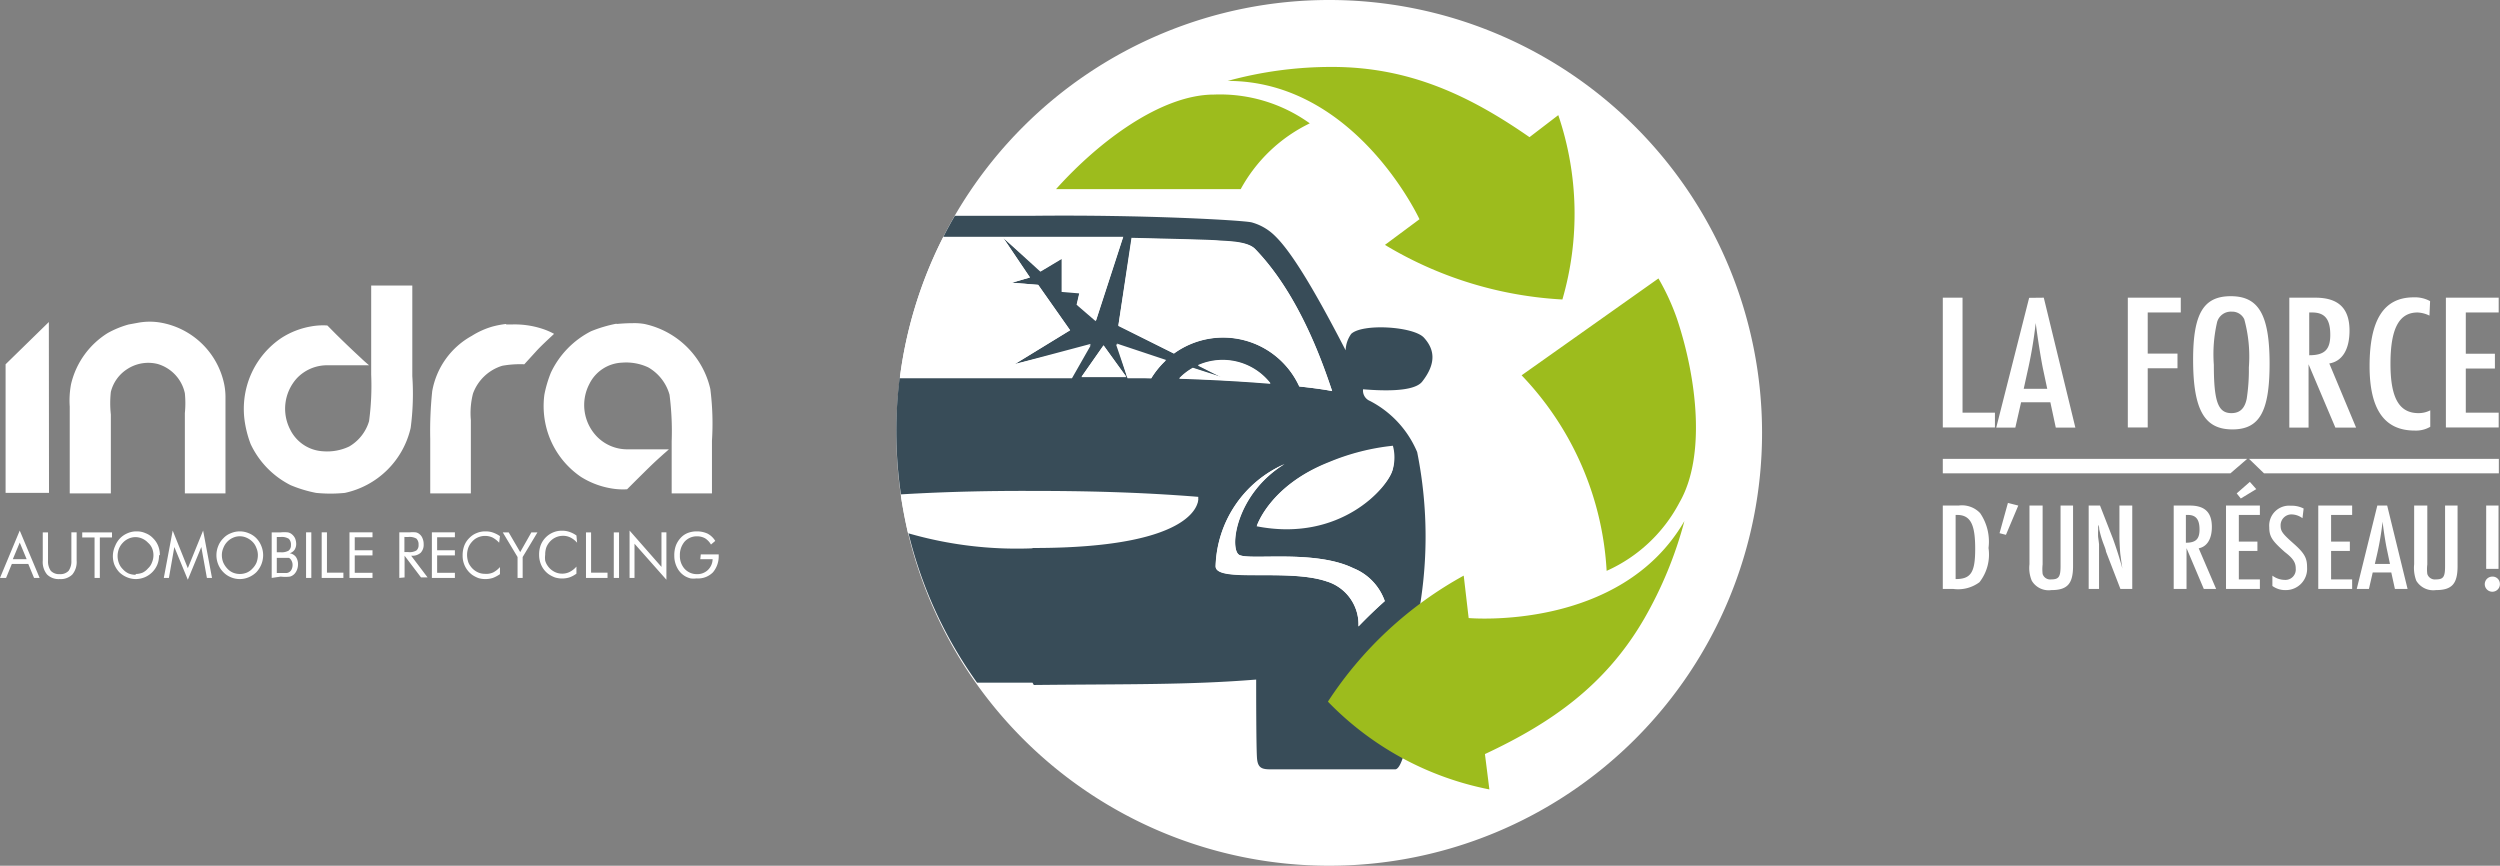 <svg xmlns="http://www.w3.org/2000/svg" viewBox="0 0 152.01 52.64"><rect x="0" y="0" width="152.01" height="52.64" fill="#808080" stroke="none"/><defs><style>.cls-1,.cls-4{fill:#fff}.cls-2{fill:#384c58}.cls-3{fill:#9dbc1d}.cls-4{fill-rule:evenodd}</style></defs><g id="Calque_2" data-name="Calque 2"><g id="Calque_1-2" data-name="Calque 1"><path class="cls-1" d="M119.33 18.1v6.99h1.97v.9h-3.17V18.1h1.2zm4.94 0l1.92 7.9H125l-.33-1.54h-1.78l-.35 1.54h-1.16l2-7.89zm-.06 4.27c-.14-.71-.33-1.93-.43-2.73a27 27 0 0 1-.51 3l-.22 1h1.43zm8.39-4.27v.9h-2.01v2.5h1.81v.89h-1.81v3.6h-1.21V18.1h3.22zm5.4 4.01c0 2.91-.61 4-2.26 4s-2.39-1.1-2.39-4.24c0-2.8.63-3.86 2.29-3.86s2.36 1.07 2.36 4.1m-3.19-2.53a8.62 8.62 0 0 0-.2 2.6c0 2.25.26 2.94 1.07 2.94.51 0 .81-.28.93-.88a11.55 11.55 0 0 0 .13-1.9 8.61 8.61 0 0 0-.28-2.93.81.81 0 0 0-.76-.46.87.87 0 0 0-.89.63m5.97-1.48c1.41 0 2.08.65 2.08 2 0 1.15-.44 1.87-1.23 2l1.63 3.9H142l-1.63-3.85V26h-1.17v-7.9zm-.37 3.5c.93 0 1.28-.34 1.28-1.24s-.29-1.36-1.1-1.36h-.18zm7.31-2.41A1.82 1.82 0 0 0 147 19c-1.14 0-1.65 1-1.65 3.12s.55 3 1.71 3a1.56 1.56 0 0 0 .71-.17v1a1.72 1.72 0 0 1-.95.23c-1.84 0-2.74-1.29-2.74-3.92 0-2.82.87-4.18 2.68-4.18a1.92 1.92 0 0 1 1 .23zm4.21-1.09v.9h-2v2.51h1.77v.9h-1.77v2.68h2v.9h-3.21V18.1h3.21zm-15.29 9.8h-18.51v.88h17.49l1.02-.88zm.11 0l.91.88h14.28v-.88h-15.19zm-17.66 2.84a1.52 1.52 0 0 1 1.31.46 3.07 3.07 0 0 1 .51 2.12 2.73 2.73 0 0 1-.55 2.08 2.17 2.17 0 0 1-1.59.41h-.64v-5.07zm-.18 4.47c.93 0 1.19-.4 1.19-1.84s-.26-2.06-1.1-2.06h-.09zm3.81-4.47l-.75 1.78-.39-.1.51-1.84.63.16zm1.48 0v3.58a2.53 2.53 0 0 0 0 .58.48.48 0 0 0 .52.33c.46 0 .57-.15.57-.81v-3.68h.76v3.68c0 1.08-.35 1.46-1.32 1.46a1.19 1.19 0 0 1-1.19-.57 2 2 0 0 1-.14-1v-3.57zm3.49 0l.78 2c.2.55.42 1.23.58 1.83-.07-.44-.09-.63-.12-.84s-.06-.86-.06-1.12v-1.87h.78v5.07h-.72l-.88-2.28c0-.11-.14-.42-.22-.66a6 6 0 0 1-.19-.7c0-.06 0-.15-.07-.26a2.85 2.85 0 0 1 0 .42c0 .45 0 .21.06.76v2.72H127v-5.07zm5.46 0c.91 0 1.34.41 1.34 1.3 0 .73-.29 1.2-.8 1.3l1.06 2.47H134l-1.05-2.48v2.48h-.78v-5.07zm-.24 2.26c.6 0 .83-.22.83-.8s-.19-.89-.71-.89h-.12zm4.5-2.26v.57h-1.28v1.62h1.13v.57h-1.13v1.73h1.28v.58h-2.06v-5.07zm-.22-1l-.94.57L136 30l.8-.7zm2.81 1.77a1.14 1.14 0 0 0-.62-.23.66.66 0 0 0-.71.67c0 .35.11.5.8 1.11s.81.9.81 1.45a1.29 1.29 0 0 1-1.28 1.37 1.34 1.34 0 0 1-.83-.25V35a1.28 1.28 0 0 0 .75.26.63.63 0 0 0 .67-.69c0-.36-.15-.61-.66-1-.78-.69-.95-.94-.95-1.52a1.21 1.21 0 0 1 1.31-1.3 1.59 1.59 0 0 1 .78.17zm3.02-.77v.57h-1.28v1.62h1.14v.57h-1.14v1.73h1.28v.58h-2.06v-5.07h2.06zm2.13 0l1.24 5.07h-.77l-.22-1h-1.13l-.23 1h-.74l1.25-5.07zm0 2.74c-.1-.45-.22-1.24-.28-1.76a17.44 17.44 0 0 1-.32 1.92l-.15.65h.92zm2.44-2.74v3.58a2.37 2.37 0 0 0 0 .58.48.48 0 0 0 .52.33c.46 0 .56-.15.56-.81v-3.68h.76v3.68c0 1.08-.34 1.46-1.32 1.46a1.2 1.2 0 0 1-1.19-.57 2.18 2.18 0 0 1-.13-1v-3.57zm4.41 4.72a.46.46 0 1 1-.46-.4.44.44 0 0 1 .46.4m-.08-.87h-.75v-3.85h.75zm-44.78-8.27A26.32 26.32 0 1 1 80.82 0a26.32 26.32 0 0 1 26.32 26.32"/><path class="cls-2" d="M62.86 41.65c5.77-.06 9.45 0 13.52-.33 0 .71 0 4.07.05 4.77s.39.69 1 .69h7.4c.41 0 .74-1.7.74-2 .09-.87.09-3.95.08-5.3a8.18 8.18 0 0 0 .52-1.72 26.05 26.05 0 0 0 0-10.27 6.2 6.2 0 0 0-2.87-3.11.68.68 0 0 1-.42-.71c1 .08 3.06.2 3.59-.46.91-1.16.73-2 .11-2.68s-3.72-.88-4.42-.23a1.81 1.81 0 0 0-.34 1c-1.94-3.76-3.31-6-4.29-6.95a3.22 3.22 0 0 0-1.43-.83c-.56-.13-6.55-.47-13.2-.4h-4.84c-.25.42-.48.85-.7 1.28H68.3l-1.65 5.08-1.16-1 .16-.69-1.07-.09v-2l-1.29.77L61 14.46l1.63 2.41-1.1.32 1.6.13 1.94 2.76-3.37 2.06 4.62-1.23-1.14 2H54.71a26 26 0 0 0-.21 3.32 26.87 26.87 0 0 0 .28 3.83c2.85-.17 5.56-.22 8-.21h.08c3 0 6.42.07 10 .36 0 0 .25 3-10 3h-.08a23.76 23.76 0 0 1-7.57-.92 26.15 26.15 0 0 0 4.2 9.22h3.37zm19.74-3.56a2.73 2.73 0 0 0-1.94-2.74c-2.35-.8-6.75.12-6.75-.92a7 7 0 0 1 4.19-6.21c-3 1.83-3.37 5.18-2.75 5.52s4.59-.34 6.94.81a3.33 3.33 0 0 1 1.91 2c-.54.48-1.08 1-1.6 1.54m2.09-11a2.72 2.72 0 0 1 0 1.44c-.25 1-3.14 4.39-8.25 3.4 0 0 .8-2.42 4.36-3.83a13.81 13.81 0 0 1 3.92-1m-18.95-4.2L67.1 21l1.38 1.93h-2.71M70 23h-1.44l-.7-2.06 3 1A5.39 5.39 0 0 0 70 23m-2-3.18l.82-5.33c3.34.08 4.86.12 5.32.17s1.71 0 2.19.5c2.75 2.84 4.18 7.21 4.67 8.62-.5-.1-1.26-.2-2-.28a5.09 5.09 0 0 0-7.62-2zM71.7 23a3.47 3.47 0 0 1 .83-.64l1.74.56-1.43-.72a3.69 3.69 0 0 1 4.41 1.1c-1.57-.12-3.45-.23-5.55-.3"/><path class="cls-1" d="M65.77 22.9h2.71L67.1 21zm13.23.6c.76.08 1.52.18 2 .28-.47-1.41-1.91-5.78-4.69-8.65-.48-.49-1.78-.47-2.18-.51s-2-.08-5.33-.16l-.8 5.33 3.38 1.7a5.09 5.09 0 0 1 7.62 2"/><path class="cls-1" d="M74.34 21.91a3.73 3.73 0 0 0-1.5.32l1.43.72-1.74-.56a3.47 3.47 0 0 0-.83.64c2.1.07 4 .18 5.55.31a3.69 3.69 0 0 0-2.91-1.43m-5.8 1.03L70 23a5.08 5.08 0 0 1 .91-1.11l-3-1zM76.41 32c5.11 1 8-2.39 8.25-3.4a2.72 2.72 0 0 0 0-1.44 13.89 13.89 0 0 0-3.92 1C77.21 29.53 76.41 32 76.41 32m-20.75-9h9.52l1.14-2-4.62 1.14 3.36-2.06-1.94-2.76-1.6-.13 1.1-.32L61 14.46l2.26 2.06 1.29-.77v2l1.07.09-.16.69 1.16 1 1.65-5.08H57.34A26.11 26.11 0 0 0 54.71 23zm7.12 10.32h.08c10.25 0 10-3 10-3-3.58-.29-7-.38-10-.36h-.08c-2.44 0-5.15 0-8 .21.12.76.26 1.51.43 2.25a23.76 23.76 0 0 0 7.57.92"/><path class="cls-1" d="M82.29 34.55c-2.35-1.15-6.33-.46-6.94-.81s-.21-3.69 2.75-5.52a7 7 0 0 0-4.18 6.21c0 1 4.39.12 6.74.92a2.73 2.73 0 0 1 1.94 2.74c.52-.54 1.06-1.06 1.6-1.54a3.35 3.35 0 0 0-1.91-2"/><path class="cls-3" d="M80.75 42.67A18.67 18.67 0 0 0 90.56 48l-.27-2.15c4-1.87 7.33-4.16 9.69-8.24a24.42 24.42 0 0 0 2.44-5.93c-3.89 6.73-13.12 5.9-13.12 5.9L89 35a23.19 23.19 0 0 0-8.25 7.65M64.22 11.5h11.22a9.48 9.48 0 0 1 4.2-4 9.36 9.36 0 0 0-5.82-1.75c-3.21 0-7 2.84-9.6 5.74"/><path class="cls-3" d="M95 18.21A18.69 18.69 0 0 0 94.75 7L93 8.34c-3.6-2.5-7.27-4.27-12-4.27a23.79 23.79 0 0 0-6.35.85c7.77 0 11.66 8.41 11.66 8.41l-2.1 1.56A23.33 23.33 0 0 0 95 18.21m2.69 16.5a9.27 9.27 0 0 0 4.43-4.16c1.61-2.79 1.07-7.52-.16-11.19a14.15 14.15 0 0 0-1.12-2.43l-8.32 5.89a18.66 18.66 0 0 1 5.17 11.89"/><path class="cls-4" d="M13.43 30h-2.19v-4.88a6.08 6.08 0 0 0 0-1.21 2.37 2.37 0 0 0-1.66-1.78 2.34 2.34 0 0 0-1.84.31 2.3 2.3 0 0 0-1 1.39 6.22 6.22 0 0 0 0 1.37V30h-2.5v-5.28a5.39 5.39 0 0 1 .08-1.36 5 5 0 0 1 2.23-3.11 5.74 5.74 0 0 1 1.27-.52l.6-.11a3.89 3.89 0 0 1 1.37 0 4.79 4.79 0 0 1 3.84 3.73 3.92 3.92 0 0 1 .08.75V30zM2.97 19.58l.01 10.39H.34v-7.82l2.63-2.57z"/><path class="cls-1" d="M1.2 32.26l1.21 2.88h-.34l-.35-.85h-1l-.35.85H0zm0 .73L.78 34h.84zm1.4-.62h.32v1.72a1 1 0 0 0 .17.62.7.7 0 0 0 .54.2.69.69 0 0 0 .54-.2 1 1 0 0 0 .17-.62v-1.72h.32v1.72a1.19 1.19 0 0 1-.26.84 1 1 0 0 1-.77.28 1 1 0 0 1-.77-.28 1.19 1.19 0 0 1-.26-.84zm3.15 2.77v-2.46H5v-.31h1.81v.31h-.74v2.46h-.32zm3.92-1.38a1.5 1.5 0 0 1-.1.56 1.43 1.43 0 0 1-.77.78 1.45 1.45 0 0 1-.54.11 1.41 1.41 0 0 1-.54-.11 1.48 1.48 0 0 1-.47-.31 1.57 1.57 0 0 1-.3-.47A1.48 1.48 0 0 1 7 33.2a1.45 1.45 0 0 1 .3-.47 1.38 1.38 0 0 1 .46-.31 1.32 1.32 0 0 1 .55-.11 1.27 1.27 0 0 1 .54.11 1.21 1.21 0 0 1 .46.31 1.33 1.33 0 0 1 .31.47 1.47 1.47 0 0 1 .1.56M8.26 34.9a1.15 1.15 0 0 0 .41-.08 1 1 0 0 0 .33-.26.88.88 0 0 0 .24-.36 1.12 1.12 0 0 0 .09-.44 1.08 1.08 0 0 0-.09-.44A.91.91 0 0 0 9 33a1.07 1.07 0 0 0-.35-.25 1 1 0 0 0-.41-.09 1 1 0 0 0-.42.09 1.07 1.07 0 0 0-.35.25 1.12 1.12 0 0 0-.24.37 1.27 1.27 0 0 0-.08.44 1.22 1.22 0 0 0 .08.43 1 1 0 0 0 .24.37 1.06 1.06 0 0 0 .35.26 1.16 1.16 0 0 0 .42.08m3.18.3l-.82-1.99-.33 1.88h-.31l.54-2.88.92 2.29.93-2.29.54 2.88h-.31l-.34-1.88-.82 1.99zM16 33.76a1.51 1.51 0 0 1-.11.56 1.57 1.57 0 0 1-.3.47 1.48 1.48 0 0 1-.47.31 1.38 1.38 0 0 1-1.08 0 1.33 1.33 0 0 1-.46-.31 1.42 1.42 0 0 1-.31-.47 1.48 1.48 0 0 1 0-1.12 1.33 1.33 0 0 1 .31-.47 1.21 1.21 0 0 1 .46-.31 1.38 1.38 0 0 1 1.08 0 1.33 1.33 0 0 1 .47.31 1.45 1.45 0 0 1 .3.47 1.47 1.47 0 0 1 .11.56m-1.41 1.14a1.15 1.15 0 0 0 .41-.08 1 1 0 0 0 .36-.26 1.13 1.13 0 0 0 .24-.36 1.32 1.32 0 0 0 .08-.44 1.08 1.08 0 0 0-.09-.44 1 1 0 0 0-.23-.37 1.19 1.19 0 0 0-.36-.25 1 1 0 0 0-.84 0 1.07 1.07 0 0 0-.35.25 1.1 1.1 0 0 0-.23.37 1.08 1.08 0 0 0-.09.44 1.22 1.22 0 0 0 .08.43 1.31 1.31 0 0 0 .24.37 1 1 0 0 0 .36.26 1.07 1.07 0 0 0 .41.08m1.94.24v-2.77h.55a2.17 2.17 0 0 1 .43 0 .53.53 0 0 1 .24.11.71.71 0 0 1 .2.25.94.94 0 0 1 .07.34.66.66 0 0 1-.1.36.55.55 0 0 1-.3.21.59.59 0 0 1 .38.22.76.76 0 0 1 .13.46.87.87 0 0 1-.06.32.76.76 0 0 1-.16.26.61.61 0 0 1-.27.16 2.35 2.35 0 0 1-.56 0zm.31-2.49v.93h.24a.84.84 0 0 0 .48-.1.4.4 0 0 0 .14-.34.49.49 0 0 0-.13-.38.82.82 0 0 0-.49-.11zm0 1.19v1h.61a.38.38 0 0 0 .17-.07.37.37 0 0 0 .13-.17.6.6 0 0 0 .05-.24.53.53 0 0 0-.06-.26.4.4 0 0 0-.16-.18h-.74zm1.78-1.47h.32v2.77h-.32zm.95 2.77v-2.77h.32v2.45h1v.32h-1.32zm1.69 0v-2.77h1.4v.3h-1.08v.79h1.08v.31h-1.08v1.06h1.08v.31h-1.4zm3.03 0v-2.77h.62a1.79 1.79 0 0 1 .39 0 .51.51 0 0 1 .22.11.58.58 0 0 1 .18.25.86.86 0 0 1 .07.36.7.7 0 0 1-.18.52.75.75 0 0 1-.54.18H25l1 1.32h-.4l-1-1.32v1.32zm.31-2.49v.92h.24a.81.81 0 0 0 .49-.1.41.41 0 0 0 .13-.34.49.49 0 0 0-.13-.38.83.83 0 0 0-.49-.1zm1.67 2.49v-2.77h1.4v.3h-1.08v.79h1.08v.31h-1.08v1.06h1.08v.31h-1.4zM30.35 33a1.48 1.48 0 0 0-.41-.32 1.09 1.09 0 0 0-.89 0 1 1 0 0 0-.34.25 1.16 1.16 0 0 0-.23.36 1.33 1.33 0 0 0-.08.45 1.36 1.36 0 0 0 .05.36.83.83 0 0 0 .14.3 1.12 1.12 0 0 0 .39.36 1 1 0 0 0 .5.13 1 1 0 0 0 .52-.09 1.48 1.48 0 0 0 .4-.32v.43a2 2 0 0 1-.43.23 1.49 1.49 0 0 1-.47.07 1.4 1.4 0 0 1-.41-.06 1.85 1.85 0 0 1-.37-.19 1.43 1.43 0 0 1-.59-1.19 1.63 1.63 0 0 1 .1-.59 1.28 1.28 0 0 1 .31-.47 1.23 1.23 0 0 1 .45-.3 1.33 1.33 0 0 1 .54-.1 1.31 1.31 0 0 1 .44.07 1.75 1.75 0 0 1 .43.22zm1.12 2.14v-1.27l-.9-1.5h.36l.7 1.2.68-1.2h.37l-.9 1.5v1.27h-.31zM35.09 33a1.35 1.35 0 0 0-.41-.32 1 1 0 0 0-.47-.1 1.06 1.06 0 0 0-.76.34 1.16 1.16 0 0 0-.23.36 1.33 1.33 0 0 0-.07.45 1.37 1.37 0 0 0 0 .36 1 1 0 0 0 .14.3 1.12 1.12 0 0 0 .39.36 1 1 0 0 0 .5.13 1 1 0 0 0 .47-.11 1.35 1.35 0 0 0 .4-.32v.43a1.61 1.61 0 0 1-.43.23 1.52 1.52 0 0 1-.88 0 1.85 1.85 0 0 1-.37-.19 1.38 1.38 0 0 1-.44-.52 1.5 1.5 0 0 1-.15-.67 1.63 1.63 0 0 1 .1-.59 1.39 1.39 0 0 1 .76-.77 1.33 1.33 0 0 1 .54-.1 1.31 1.31 0 0 1 .44.07 1.59 1.59 0 0 1 .43.22zm.54 2.14v-2.77h.31v2.45h1v.32h-1.31zm1.69-2.77h.32v2.77h-.32zm.96 2.77v-2.88l1.94 2.21v-2.1h.3v2.88l-1.94-2.19v2.08h-.3zm4.33-1.43h1.09v.09a1.5 1.5 0 0 1-.35 1 1.27 1.27 0 0 1-1 .37 1.37 1.37 0 0 1-.36 0 1.43 1.43 0 0 1-.31-.12 1.25 1.25 0 0 1-.5-.52 1.54 1.54 0 0 1-.18-.75 1.72 1.72 0 0 1 .1-.62 1.49 1.49 0 0 1 .32-.49 1.17 1.17 0 0 1 .42-.27 1.46 1.46 0 0 1 .52-.09 1.54 1.54 0 0 1 .67.14 1.21 1.21 0 0 1 .46.44l-.26.22a1.1 1.1 0 0 0-.36-.38 1 1 0 0 0-.49-.12 1 1 0 0 0-.75.32 1.25 1.25 0 0 0-.29.85 1.16 1.16 0 0 0 .29.81 1 1 0 0 0 .75.32.92.92 0 0 0 .66-.25.94.94 0 0 0 .29-.66h-.75zM30.76 19.7a5.57 5.57 0 0 0-.83.16 4.87 4.87 0 0 0-1.24.56 4.79 4.79 0 0 0-2.41 3.37 23.2 23.2 0 0 0-.12 2.89V30h2.47v-4.46a4.78 4.78 0 0 1 .13-1.61 2.75 2.75 0 0 1 1.78-1.69 6.18 6.18 0 0 1 1.34-.09l.72-.79c.29-.32.78-.77 1.09-1.06A4.11 4.11 0 0 0 33 20a5.38 5.38 0 0 0-1.9-.27h-.31m6.7-.05a8.17 8.17 0 0 0-1.55.46 5.43 5.43 0 0 0-2.44 2.51 7.17 7.17 0 0 0-.4 1.35 5.28 5.28 0 0 0 .12 2 5.18 5.18 0 0 0 2.11 3 5 5 0 0 0 1.8.69 4.12 4.12 0 0 0 1 .06l.55-.55c.59-.58 1-1 1.52-1.46.15-.14.47-.41.47-.42h-2.59a2.57 2.57 0 0 1-1.8-.79 2.76 2.76 0 0 1-.45-3.17 2.32 2.32 0 0 1 2-1.31 3.16 3.16 0 0 1 1.59.29A2.78 2.78 0 0 1 40.71 24a17.36 17.36 0 0 1 .13 2.84V30h2.45v-3.2a16.62 16.62 0 0 0-.1-3.15 5.24 5.24 0 0 0-4-3.95 3.58 3.58 0 0 0-.7-.05c-.51 0-1 .05-1 .05m-14.92-2.31v5.39a16.15 16.15 0 0 1-.13 2.83 2.65 2.65 0 0 1-1.21 1.54 3.12 3.12 0 0 1-1.58.29 2.37 2.37 0 0 1-2-1.31 2.76 2.76 0 0 1 .4-3.13 2.53 2.53 0 0 1 1.8-.79h2.59s-.32-.27-.46-.41c-.54-.5-.94-.88-1.53-1.46-.3-.3-.54-.55-.55-.55a4.14 4.14 0 0 0-1 .06 4.86 4.86 0 0 0-1.79.7 5.17 5.17 0 0 0-2.12 3 5.28 5.28 0 0 0-.12 2 6.55 6.55 0 0 0 .37 1.45 5.34 5.34 0 0 0 2.43 2.5 7.9 7.9 0 0 0 1.55.47 8.82 8.82 0 0 0 1.75 0 5.24 5.24 0 0 0 4-3.95 15.83 15.83 0 0 0 .1-3.15v-5.51h-2.5"/></g></g></svg>